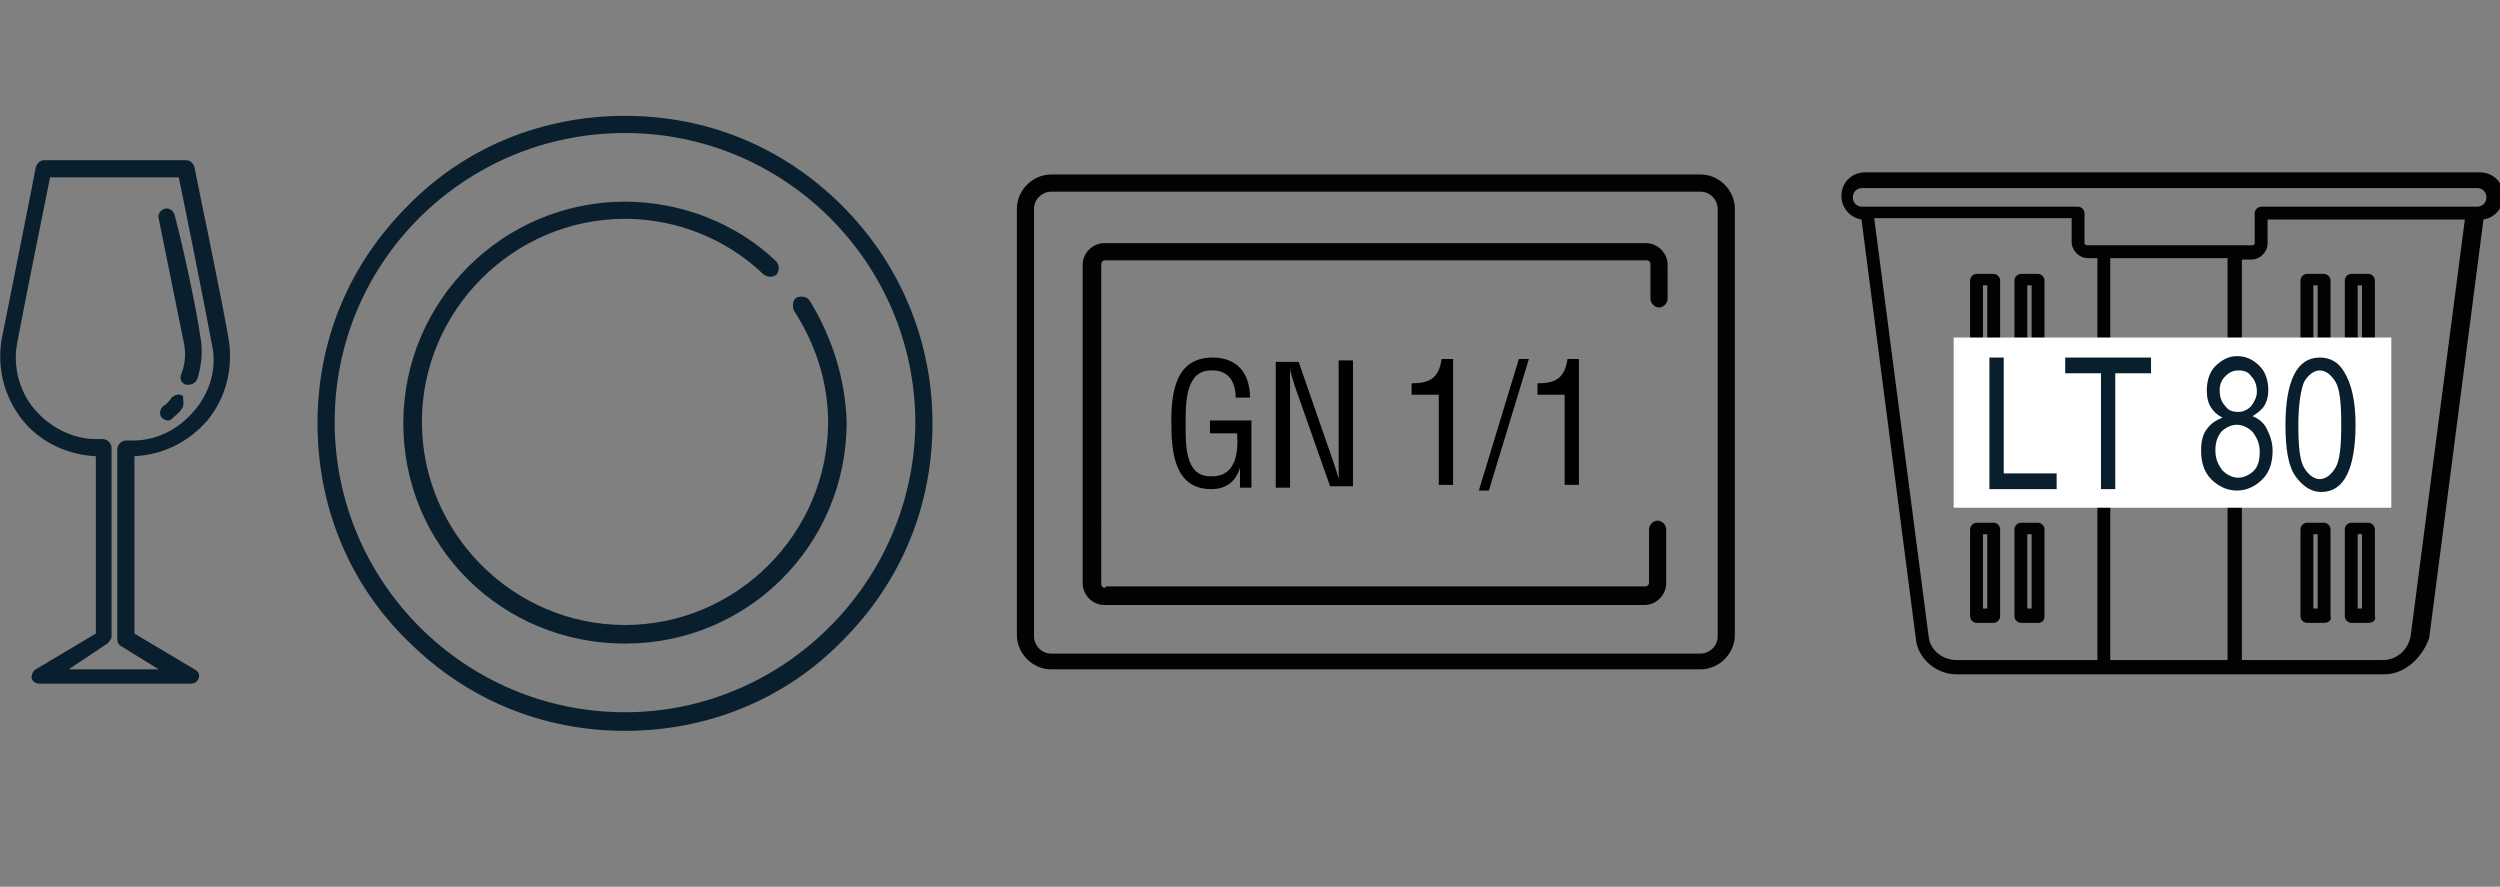 <?xml version="1.0" encoding="utf-8"?>
<!-- Generator: Adobe Illustrator 24.1.3, SVG Export Plug-In . SVG Version: 6.00 Build 0)  -->
<svg version="1.1" id="Livello_1" xmlns="http://www.w3.org/2000/svg" xmlns:xlink="http://www.w3.org/1999/xlink" x="0px" y="0px"
	 viewBox="0 0 174.8 62" style="enable-background:new 0 0 174.8 62;" xml:space="preserve">
<rect x="0" y="0" width="174.8" height="62" fill="#808080" stroke="none"/>
<style type="text/css">
	.st0{fill:#0A1F2D;}
	.st1{fill:#020203;}
	.st2{fill:#020203;stroke:#020203;stroke-width:0.1;stroke-miterlimit:10;}
	.st3{fill:none;}
	.st4{fill:#FFFFFF;}
</style>
<g>
	<path class="st0" d="M16,23.8c-0.4-2.5-2.4-12-2.4-12.1c-0.1-0.3-0.3-0.5-0.6-0.5H3.1c-0.3,0-0.5,0.2-0.6,0.5
		c0,0.1-1.9,9.6-2.4,12.1c-0.3,2,0.2,4,1.5,5.6c1.2,1.5,3.1,2.4,5.1,2.5v12.4l-4.2,2.5c-0.2,0.1-0.3,0.4-0.3,0.6
		c0.1,0.3,0.3,0.4,0.6,0.4h10.5c0.3,0,0.5-0.1,0.6-0.4c0.1-0.3-0.1-0.5-0.3-0.6l-4.2-2.5V31.9c1.9-0.1,3.7-0.9,5.1-2.5
		C15.8,27.8,16.3,25.8,16,23.8z M13.6,28.7c-1.1,1.3-2.6,2.1-4.3,2.1H8.8c-0.3,0-0.6,0.3-0.6,0.6v13.3c0,0.2,0.1,0.4,0.3,0.5
		l2.6,1.6H4.8L7.5,45c0.1-0.1,0.3-0.3,0.3-0.5V31.3c0-0.3-0.3-0.6-0.6-0.6H6.7c-1.6,0-3.2-0.8-4.3-2.1c-1.1-1.3-1.5-3.1-1.2-4.6
		c0.4-2.2,1.9-9.6,2.3-11.6h9c0.4,1.9,1.9,9.4,2.3,11.6C15.2,25.7,14.7,27.4,13.6,28.7z M12.7,28.6c-0.2,0.3-0.5,0.5-0.7,0.7
		c-0.1,0.1-0.2,0.1-0.3,0.1s-0.3-0.1-0.4-0.2c-0.2-0.3-0.1-0.6,0.1-0.8c0.2-0.1,0.4-0.3,0.6-0.6c0.2-0.2,0.6-0.3,0.8-0.1
		C12.8,28,12.9,28.4,12.7,28.6z M14,23.5c0.2,1,0.1,2-0.2,3c-0.1,0.2-0.3,0.4-0.6,0.4c-0.1,0-0.1,0-0.2,0c-0.3-0.1-0.5-0.4-0.3-0.8
		c0.3-0.8,0.3-1.6,0.1-2.4c-0.3-1.5-1.2-5.9-1.7-8.4c-0.1-0.3,0.1-0.6,0.4-0.7c0.3-0.1,0.6,0.1,0.7,0.4C12.9,17.6,13.8,22,14,23.5z"
		/>
</g>
<g>
	<path class="st0" d="M58.9,14.4c-4.1-4.1-9.4-6.3-15.2-6.3s-11.2,2.2-15.2,6.3c-4.1,4.1-6.3,9.4-6.3,15.2s2.2,11.2,6.3,15.2
		c4.1,4.1,9.4,6.3,15.2,6.3s11.2-2.2,15.2-6.3c4.1-4.1,6.3-9.4,6.3-15.2S62.9,18.4,58.9,14.4z M43.7,49.8
		c-11.2,0-20.3-9.1-20.3-20.3S32.5,9.3,43.7,9.3s20.3,9.1,20.3,20.3C63.9,40.7,54.8,49.8,43.7,49.8z"/>
	<path class="st0" d="M56.6,21c-0.2-0.3-0.6-0.3-0.9-0.2c-0.3,0.2-0.3,0.6-0.2,0.9c1.5,2.3,2.4,5,2.4,7.8c0,7.8-6.4,14.2-14.2,14.2
		s-14.2-6.4-14.2-14.2c0-7.8,6.4-14.2,14.2-14.2c3.6,0,7.1,1.4,9.7,3.9c0.3,0.2,0.6,0.2,0.9,0c0.2-0.3,0.2-0.6,0-0.9
		c-2.8-2.7-6.7-4.2-10.6-4.2c-8.5,0-15.5,6.9-15.5,15.5S35.1,45,43.7,45s15.5-6.9,15.5-15.5C59.1,26.5,58.2,23.6,56.6,21z"/>
</g>
<path class="st1" d="M77.3,41.1c-0.2,0-0.3-0.1-0.3-0.3V18.5c0-0.2,0.1-0.3,0.3-0.3h37.8c0.2,0,0.3,0.1,0.3,0.3v2.4
	c0,0.3,0.3,0.6,0.6,0.6c0.3,0,0.6-0.3,0.6-0.6v-2.4c0-0.8-0.7-1.5-1.5-1.5H77.2c-0.8,0-1.5,0.7-1.5,1.5v22.3c0,0.8,0.7,1.5,1.5,1.5
	H115c0.8,0,1.5-0.7,1.5-1.5V37c0-0.3-0.3-0.6-0.6-0.6s-0.6,0.3-0.6,0.6v3.7c0,0.2-0.1,0.3-0.3,0.3H77.3z M121.3,14.6
	c0-1.3-1.1-2.4-2.4-2.4H73.5c-1.3,0-2.4,1.1-2.4,2.4v29.8c0,1.3,1.1,2.4,2.4,2.4h45.4c1.3,0,2.4-1.1,2.4-2.4V14.6z M120.1,44.5
	c0,0.7-0.6,1.2-1.2,1.2H73.5c-0.7,0-1.2-0.6-1.2-1.2V14.6c0-0.7,0.6-1.2,1.2-1.2h45.4c0.7,0,1.2,0.6,1.2,1.2V44.5z"/>
<g>
	<path d="M87.5,34.1h-0.8v-1.4l0,0c-0.3,1-1,1.5-2,1.5c-2.6,0-2.8-2.6-2.8-4.7s0.3-4.5,2.9-4.5c1.7,0,2.6,1.1,2.6,2.8h-1
		c0-1.1-0.5-1.9-1.6-1.9c-1.9-0.1-1.9,2.2-1.9,3.7c0,1.3-0.1,3.7,1.7,3.7c1.8,0.1,2-1.6,1.9-3h-1.9v-0.9h2.9L87.5,34.1L87.5,34.1z"
		/>
	<path d="M93.6,25.2h1V34h-1.6l-2.5-7.1c-0.1-0.4-0.3-0.8-0.3-1.3l0,0c0,0.4,0,0.9,0,1.4v7.1h-1v-8.8h1.6l2.5,7.2
		c0.1,0.3,0.2,0.6,0.3,1l0,0c0-0.3,0-0.7,0-1L93.6,25.2L93.6,25.2z"/>
	<path d="M100.6,27.6h-1.9v-0.8c1.2,0,1.9-0.3,2.1-1.7h0.8v8.8h-1V27.6z"/>
	<path d="M103.4,34.3l2.8-9.2h0.7l-2.8,9.2H103.4z"/>
	<path d="M109.4,27.6h-1.9v-0.8c1.2,0,1.9-0.3,2.1-1.7h0.8v8.8h-1L109.4,27.6L109.4,27.6z"/>
</g>
<path class="st2" d="M138.6,25.2h0.4v-5.3h-0.4V25.2z M139.4,26.1h-1.2c-0.2,0-0.4-0.2-0.4-0.4v-6.1c0-0.2,0.2-0.4,0.4-0.4h1.2
	c0.2,0,0.4,0.2,0.4,0.4v6.1C139.8,25.9,139.6,26.1,139.4,26.1 M141.7,25.2h0.4v-5.3h-0.4V25.2z M142.5,26.1h-1.2
	c-0.2,0-0.4-0.2-0.4-0.4v-6.1c0-0.2,0.2-0.4,0.4-0.4h1.2c0.2,0,0.4,0.2,0.4,0.4v6.1C142.9,25.9,142.8,26.1,142.5,26.1 M161.7,25.2
	h0.4v-5.3h-0.4V25.2z M162.5,26.1h-1.2c-0.2,0-0.4-0.2-0.4-0.4v-6.1c0-0.2,0.2-0.4,0.4-0.4h1.2c0.2,0,0.4,0.2,0.4,0.4v6.1
	C163,25.9,162.8,26.1,162.5,26.1 M164.8,25.2h0.4v-5.3h-0.4V25.2z M165.6,26.1h-1.2c-0.2,0-0.4-0.2-0.4-0.4v-6.1
	c0-0.2,0.2-0.4,0.4-0.4h1.2c0.2,0,0.4,0.2,0.4,0.4v6.1C166.1,25.9,165.9,26.1,165.6,26.1 M138.6,33.9h0.4v-5.3h-0.4V33.9z
	 M139.4,34.8h-1.2c-0.2,0-0.4-0.2-0.4-0.4v-6.1c0-0.2,0.2-0.4,0.4-0.4h1.2c0.2,0,0.4,0.2,0.4,0.4v6.1
	C139.8,34.6,139.6,34.8,139.4,34.8 M141.7,33.9h0.4v-5.3h-0.4V33.9z M142.5,34.8h-1.2c-0.2,0-0.4-0.2-0.4-0.4v-6.1
	c0-0.2,0.2-0.4,0.4-0.4h1.2c0.2,0,0.4,0.2,0.4,0.4v6.1C142.9,34.6,142.8,34.8,142.5,34.8 M161.7,33.9h0.4v-5.3h-0.4V33.9z
	 M162.5,34.8h-1.2c-0.2,0-0.4-0.2-0.4-0.4v-6.1c0-0.2,0.2-0.4,0.4-0.4h1.2c0.2,0,0.4,0.2,0.4,0.4v6.1
	C163,34.6,162.8,34.8,162.5,34.8 M164.8,33.9h0.4v-5.3h-0.4V33.9z M165.6,34.8h-1.2c-0.2,0-0.4-0.2-0.4-0.4v-6.1
	c0-0.2,0.2-0.4,0.4-0.4h1.2c0.2,0,0.4,0.2,0.4,0.4v6.1C166.1,34.6,165.9,34.8,165.6,34.8 M138.6,42.6h0.4v-5.3h-0.4V42.6z
	 M139.4,43.5h-1.2c-0.2,0-0.4-0.2-0.4-0.4v-6.1c0-0.2,0.2-0.4,0.4-0.4h1.2c0.2,0,0.4,0.2,0.4,0.4v6.1
	C139.8,43.3,139.6,43.5,139.4,43.5 M141.7,42.6h0.4v-5.3h-0.4V42.6z M142.5,43.5h-1.2c-0.2,0-0.4-0.2-0.4-0.4v-6.1
	c0-0.2,0.2-0.4,0.4-0.4h1.2c0.2,0,0.4,0.2,0.4,0.4v6.1C142.9,43.3,142.8,43.5,142.5,43.5 M161.7,42.6h0.4v-5.3h-0.4V42.6z
	 M162.5,43.5h-1.2c-0.2,0-0.4-0.2-0.4-0.4v-6.1c0-0.2,0.2-0.4,0.4-0.4h1.2c0.2,0,0.4,0.2,0.4,0.4v6.1
	C163,43.3,162.8,43.5,162.5,43.5 M164.8,42.6h0.4v-5.3h-0.4V42.6z M165.6,43.5h-1.2c-0.2,0-0.4-0.2-0.4-0.4v-6.1
	c0-0.2,0.2-0.4,0.4-0.4h1.2c0.2,0,0.4,0.2,0.4,0.4v6.1C166.1,43.3,165.9,43.5,165.6,43.5 M151.7,17.2h5.8c0.1,0,0.2-0.1,0.2-0.2
	v-2.1c0-0.2,0.2-0.4,0.4-0.4h15.1c0.4,0,0.7-0.3,0.7-0.7c0-0.4-0.3-0.7-0.7-0.7h-43c-0.4,0-0.7,0.3-0.7,0.7c0,0.4,0.3,0.7,0.7,0.7
	h15.1c0.2,0,0.4,0.2,0.4,0.4V17c0,0.1,0.1,0.2,0.2,0.2H151.7z M131,15.3l3.8,29.2c0.1,1,1,1.7,2,1.7h9.9V18H146
	c-0.6,0-1.1-0.5-1.1-1.1v-1.7H131z M147.5,46.2h8.3V18h-8.3V46.2z M156.7,46.2h9.9c1,0,1.8-0.7,2-1.7l3.8-29.2h-13.9V17
	c0,0.6-0.5,1.1-1.1,1.1h-0.7V46.2z M166.7,47.1h-29.9c-1.4,0-2.7-1.1-2.8-2.5l-3.8-29.3c-0.8-0.1-1.4-0.8-1.4-1.6
	c0-0.9,0.7-1.6,1.6-1.6h43c0.9,0,1.6,0.7,1.6,1.6c0,0.8-0.6,1.5-1.4,1.6l-3.8,29.3C169.3,46,168.1,47.1,166.7,47.1"/>
<rect x="129.1" y="11.3" class="st3" width="45.7" height="36.6"/>
<rect x="136.6" y="23.6" class="st4" width="30.6" height="11.9"/>
<g>
	<path class="st0" d="M139.1,34.2V25h1v8.1h3.7v1.1H139.1z"/>
	<path class="st0" d="M146.9,34.2v-8.1h-2.5V25h6v1.1h-2.5v8.1H146.9z"/>
	<path class="st0" d="M155.4,29.2c-0.4-0.2-0.6-0.4-0.8-0.7c-0.2-0.3-0.3-0.7-0.3-1.2c0-0.7,0.2-1.3,0.6-1.7
		c0.4-0.4,0.9-0.7,1.5-0.7c0.6,0,1.1,0.2,1.6,0.7c0.4,0.4,0.6,1,0.6,1.7c0,0.4-0.1,0.8-0.3,1.1c-0.2,0.3-0.5,0.5-0.8,0.7
		c0.5,0.2,0.8,0.5,1,0.9c0.2,0.4,0.4,0.9,0.4,1.5c0,0.8-0.2,1.5-0.7,2c-0.5,0.5-1.1,0.8-1.8,0.8c-0.7,0-1.3-0.3-1.8-0.8
		c-0.5-0.5-0.7-1.2-0.7-2c0-0.6,0.1-1.1,0.4-1.5C154.6,29.6,154.9,29.4,155.4,29.2z M154.9,31.5c0,0.6,0.2,1,0.5,1.4
		c0.3,0.3,0.7,0.5,1.1,0.5c0.4,0,0.8-0.2,1.1-0.5c0.3-0.3,0.4-0.8,0.4-1.3c0-0.6-0.2-1-0.5-1.4c-0.3-0.3-0.7-0.5-1.1-0.5
		c-0.4,0-0.8,0.2-1.1,0.5C155,30.6,154.9,31,154.9,31.5z M155.2,27.3c0,0.4,0.1,0.8,0.4,1.1c0.2,0.3,0.5,0.4,0.9,0.4
		c0.3,0,0.6-0.1,0.9-0.4c0.2-0.3,0.4-0.6,0.4-1c0-0.4-0.1-0.8-0.4-1.1c-0.2-0.3-0.5-0.4-0.9-0.4c-0.3,0-0.6,0.1-0.9,0.4
		C155.3,26.6,155.2,26.9,155.2,27.3z"/>
	<path class="st0" d="M159.8,29.7c0-1.5,0.2-2.7,0.6-3.5c0.4-0.8,1-1.2,1.8-1.2c0.7,0,1.3,0.3,1.7,1c0.5,0.8,0.8,2,0.8,3.7
		c0,1.5-0.2,2.7-0.6,3.5s-1,1.2-1.8,1.2c-0.7,0-1.3-0.4-1.8-1.1S159.8,31.4,159.8,29.7z M160.7,29.7c0,1.5,0.1,2.5,0.4,3
		c0.3,0.5,0.7,0.8,1.1,0.8c0.4,0,0.8-0.3,1.1-0.8c0.3-0.5,0.4-1.5,0.4-3c0-1.5-0.1-2.5-0.4-3s-0.7-0.8-1.1-0.8
		c-0.4,0-0.8,0.3-1.1,0.8C160.9,27.2,160.7,28.2,160.7,29.7z"/>
</g>
</svg>
